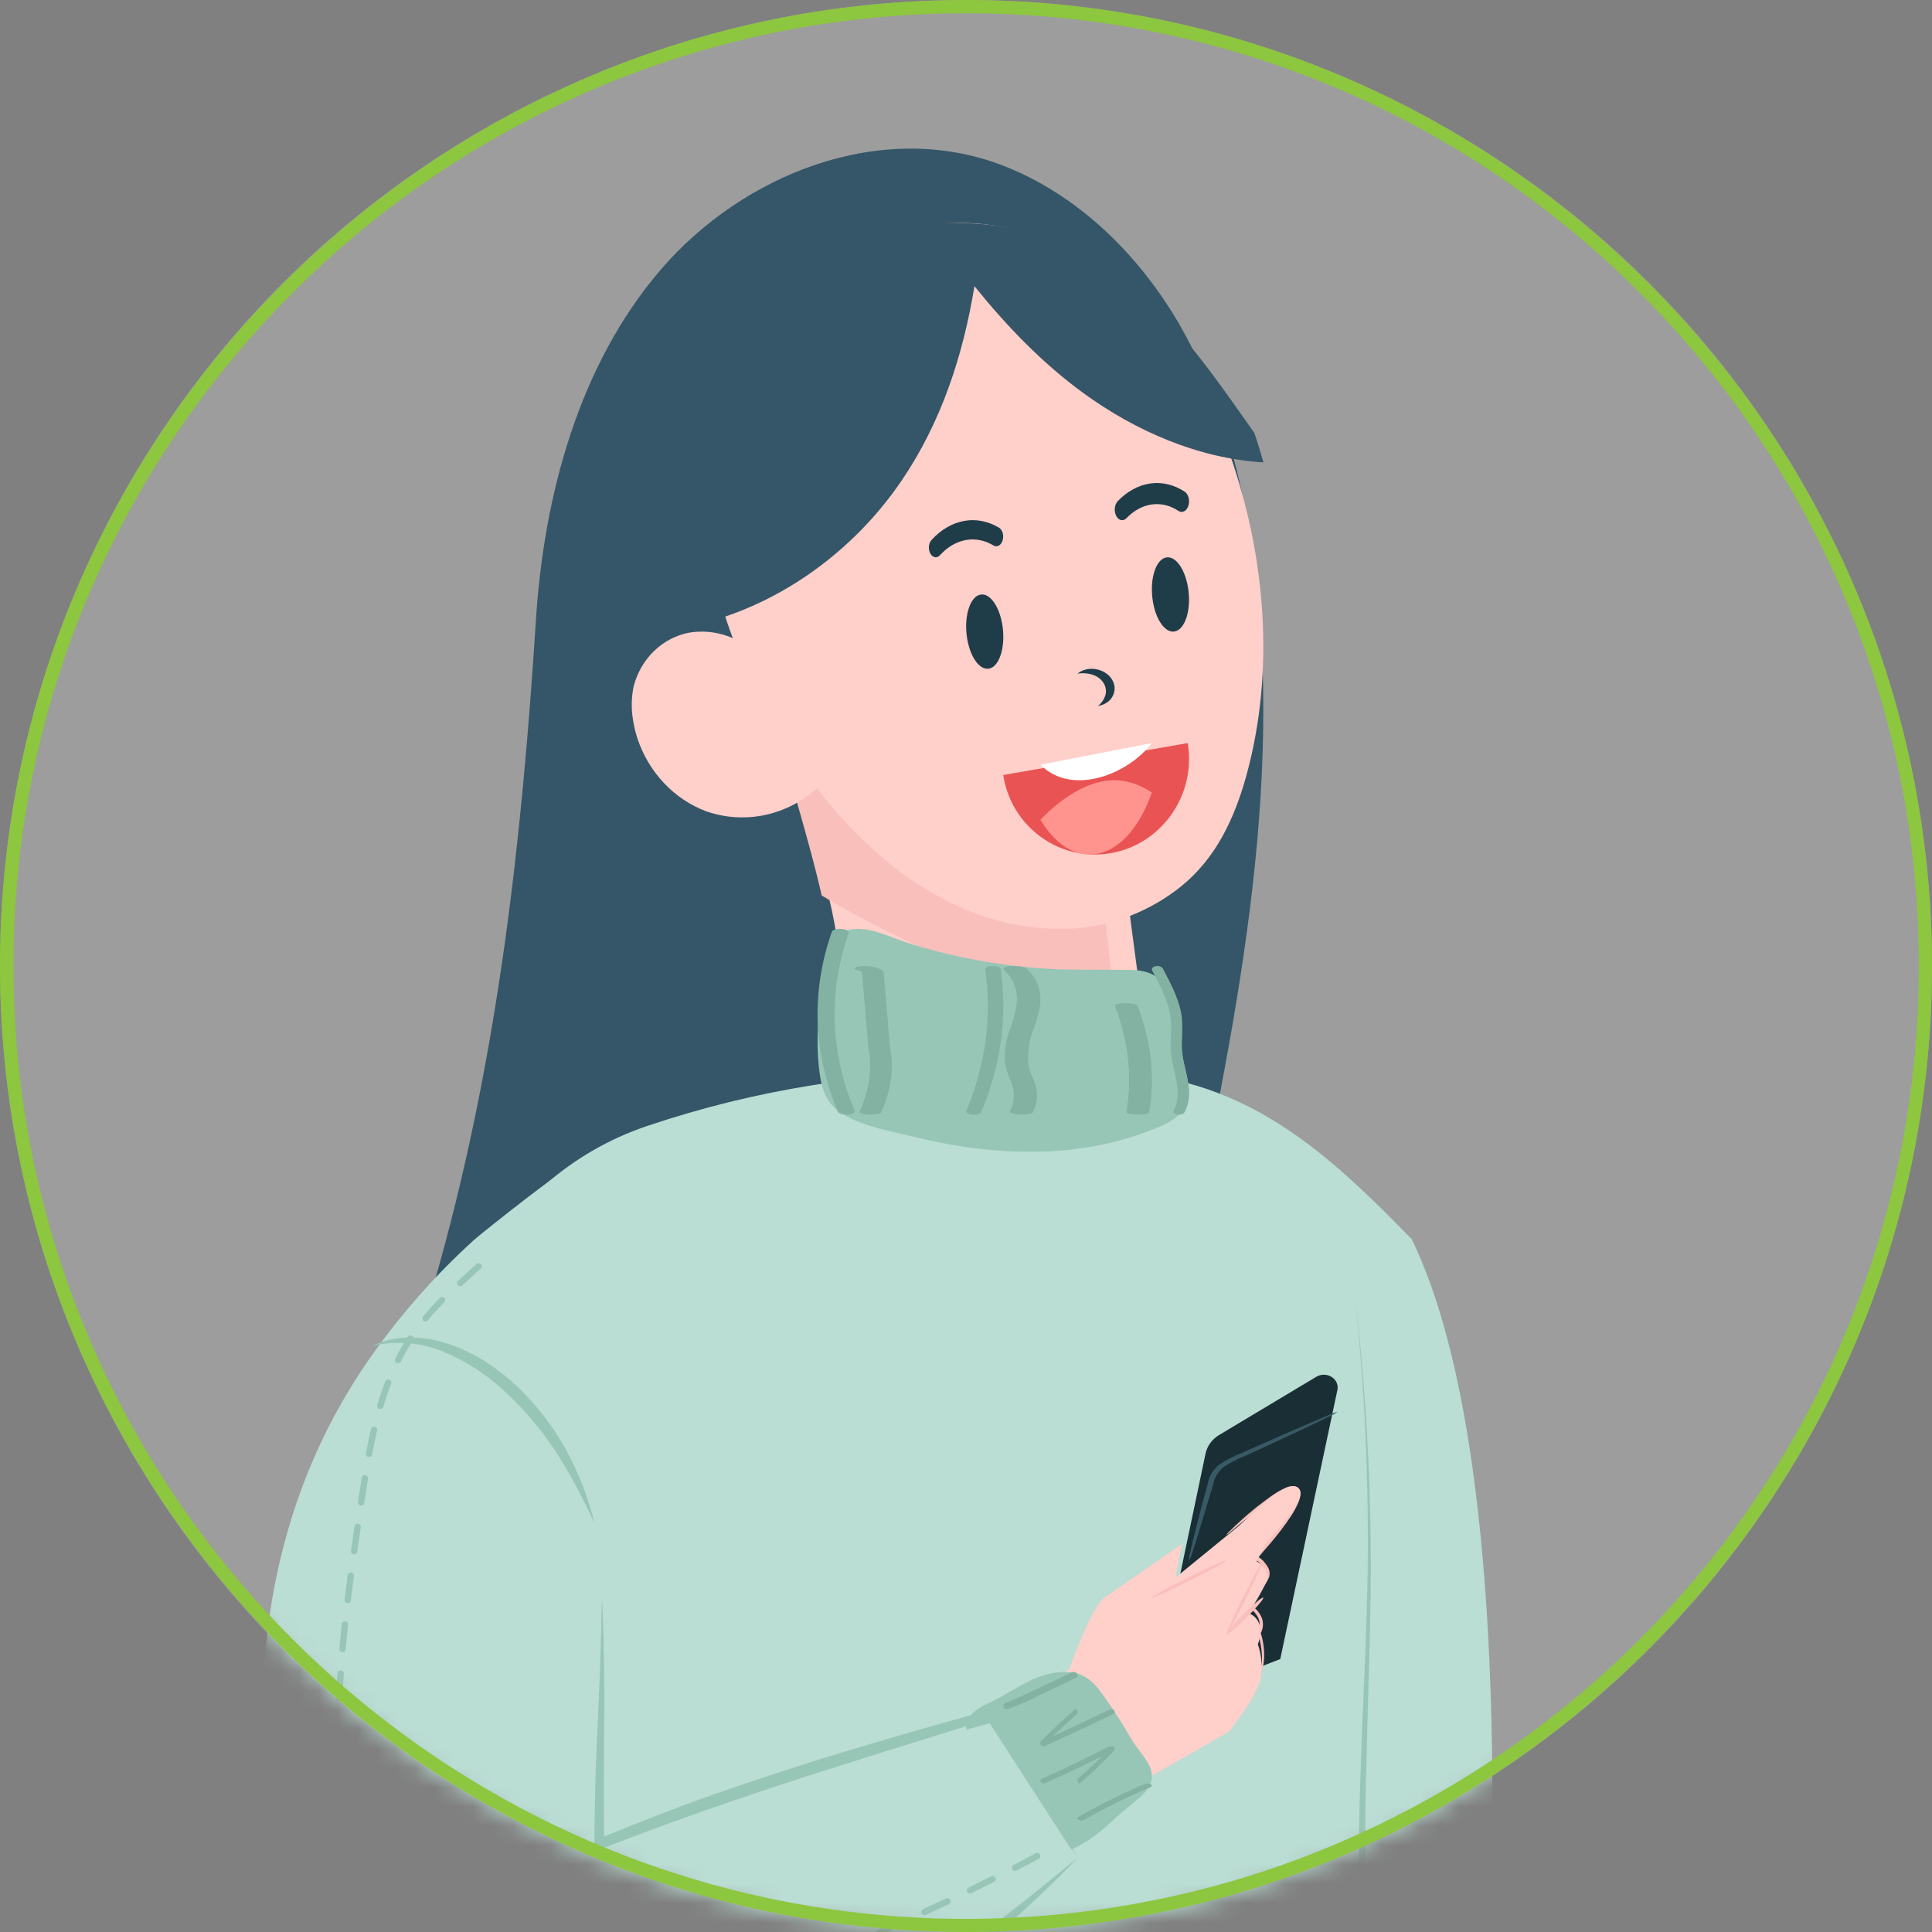 <svg width="100" height="100" viewBox="0 0 100 100" fill="none" xmlns="http://www.w3.org/2000/svg">
<rect x="0" y="0" width="100" height="100" fill="#808080" stroke="none"/>
<circle cx="50" cy="50" r="50" fill="#E1E1E1" fill-opacity="0.3"/>
<mask id="mask0_1070_263" style="mask-type:alpha" maskUnits="userSpaceOnUse" x="0" y="0" width="100" height="100">
<circle cx="50" cy="50" r="50" fill="#D9D9D9"/>
</mask>
<g mask="url(#mask0_1070_263)">
<path d="M63.395 55.269C61.926 63.218 60.351 71.108 59.351 79.132C58.403 86.728 57.491 94.333 56.306 101.894C50.205 102.004 44.103 101.802 38.023 101.289C31.959 100.809 25.965 99.949 20.269 97.688C17.242 96.485 14.322 95.018 11.543 93.303C14.268 89.268 15.939 84.617 17.759 80.117C19.709 75.292 21.384 70.356 22.775 65.334C25.81 54.37 27.017 43.405 27.739 32.094C28.15 25.658 29.957 18.893 34.205 13.952C38.453 9.012 45.62 6.148 51.901 8.566C55.772 10.062 58.94 13.158 61.05 16.799C62.044 18.535 62.844 20.379 63.436 22.296C63.599 22.805 63.746 23.32 63.883 23.831C64.308 25.457 64.635 27.108 64.862 28.774C65.213 31.357 65.389 33.962 65.389 36.57C65.406 42.833 64.533 49.111 63.395 55.269Z" fill="#345668"/>
<path d="M59.617 55.91C58.692 56.557 57.508 56.802 56.365 57.027C54.996 57.33 53.603 57.542 52.199 57.661C49.456 57.841 46.87 57.223 44.182 56.709C44.047 55.299 43.911 53.884 43.776 52.463C43.608 50.695 43.436 48.922 43.068 47.174C42.954 46.639 42.831 46.117 42.68 45.579C42.328 44.263 41.894 42.964 41.459 41.665C41.102 40.598 40.744 39.53 40.387 38.462C41.166 38.998 41.875 39.247 42.789 39.586C46.639 41.007 50.548 42.298 54.473 43.542C55.654 43.916 56.852 44.291 58.094 44.431L58.911 50.608L59.617 55.91Z" fill="#FFCFCA"/>
<path d="M57.694 51.924C53.664 51.345 49.742 50.113 46.062 48.273C44.897 47.684 43.687 47.051 42.53 46.35C42.201 44.892 41.795 43.452 41.389 42.012C41.055 40.829 40.721 39.646 40.387 38.462C41.115 39.056 41.778 39.332 42.632 39.708C46.23 41.283 49.884 42.714 53.553 44.092C54.657 44.507 55.776 44.922 56.937 45.077L57.694 51.924Z" fill="#F9BFBB"/>
<path d="M64.505 40.167C63.894 42.369 62.938 44.408 61.161 45.857C59.563 47.147 57.621 47.914 55.588 48.059C53.354 48.181 51.127 47.706 49.127 46.682C48.123 46.185 47.17 45.586 46.285 44.892C44.755 43.674 43.384 42.261 42.205 40.689C40.199 38.106 38.639 35.194 37.592 32.077C36.446 28.54 36.131 24.775 37.193 21.133C37.623 19.644 38.294 18.239 39.179 16.977C42.896 11.653 50.118 9.973 55.735 13.126C58.662 14.771 61.01 17.479 62.441 20.538C62.9 21.513 63.308 22.513 63.663 23.533C65.515 28.828 66.003 34.756 64.505 40.167Z" fill="#FFCFCA"/>
<path d="M64.925 22.41C63.079 19.791 61.225 17.059 58.788 14.988C56.604 13.132 53.891 11.866 50.964 11.611C45.42 11.123 38.954 13.127 35.433 17.423C33.656 19.589 32.846 22.299 32.717 24.99C32.588 27.68 33.17 30.063 33.883 32.693C39.239 32.206 43.906 28.956 46.674 24.866C48.733 21.833 49.855 18.367 50.437 14.812C52.094 16.864 53.931 18.785 56.095 20.36C58.781 22.31 62.013 23.725 65.391 23.935C65.251 23.421 65.097 22.912 64.925 22.41Z" fill="#345668"/>
<path d="M82.698 112.811C77.8 115.584 72.572 117.74 67.135 119.231C66.922 118.97 66.713 118.71 66.505 118.447C65.72 117.463 64.953 116.47 64.201 115.469C63.787 114.921 63.379 114.369 62.975 113.813C62.779 113.544 62.582 113.273 62.386 113.002L62.184 112.722L61.896 112.32C61.635 111.953 61.374 111.585 61.118 111.217L60.819 110.785L60.531 110.363C59.538 108.923 58.636 107.422 57.831 105.871C57.224 104.676 56.694 103.444 56.244 102.183C56.176 101.996 56.111 101.81 56.047 101.621C55.584 100.251 55.202 98.856 54.902 97.441C54.825 97.089 54.755 96.736 54.689 96.381C54.688 96.377 54.688 96.374 54.689 96.37C54.639 96.109 54.592 95.847 54.549 95.586L54.535 95.507C54.487 95.222 54.444 94.937 54.401 94.652C54.401 94.625 54.401 94.598 54.401 94.571C54.401 94.544 54.385 94.461 54.376 94.405C54.31 93.926 54.249 93.448 54.197 92.967C54.184 92.871 54.175 92.772 54.163 92.673C54.127 92.336 54.095 91.999 54.068 91.658C54.054 91.534 54.045 91.41 54.036 91.287C54.027 91.163 54.02 91.087 54.014 90.986C53.991 90.714 53.973 90.442 53.957 90.168L53.937 89.796C53.916 89.414 53.898 89.03 53.884 88.646C53.884 88.52 53.884 88.396 53.873 88.27C53.873 88.019 53.857 87.767 53.853 87.518C53.853 87.392 53.853 87.269 53.853 87.145C53.853 87.022 53.853 86.95 53.853 86.851C53.853 86.707 53.853 86.561 53.853 86.415C53.834 82.918 54.059 79.401 54.354 75.948C54.972 68.693 56.092 62.973 59.593 56.776C59.708 56.569 59.819 56.362 59.951 56.153C60.026 56.025 60.103 55.897 60.178 55.769C60.431 55.816 60.681 55.868 60.926 55.926C61.646 56.093 62.353 56.309 63.043 56.573C63.226 56.644 63.407 56.719 63.587 56.798C64.111 57.018 64.622 57.266 65.12 57.539C68.085 59.154 70.56 61.562 73.072 64.141C79.032 76.391 76.86 105.067 76.86 105.067C76.86 105.067 80.358 109.456 81.956 111.718L82.183 112.057C82.352 112.305 82.524 112.557 82.698 112.811Z" fill="#BADDD4"/>
<path d="M69.231 94.231L67.53 101.471L65.896 108.421C65.581 109.753 65.268 111.084 64.956 112.416L64.478 114.464C64.446 114.603 64.412 114.742 64.378 114.878C64.053 116.214 63.626 117.518 63.102 118.778C62.95 119.135 62.789 119.488 62.619 119.837C58.492 120.715 54.295 121.156 50.087 121.154C44.052 121.158 38.047 120.248 32.25 118.451C32.226 118.121 32.205 117.786 32.184 117.454C32.139 116.744 32.101 116.037 32.05 115.381L31.693 110.758C31.656 110.302 31.622 109.847 31.588 109.41C31.554 108.974 31.522 108.575 31.491 108.157C31.471 107.929 31.454 107.702 31.435 107.456L31.416 107.192C31.363 106.509 31.312 105.838 31.259 105.16C31.259 105.06 31.244 104.96 31.235 104.86L30.91 100.661C30.889 100.379 30.865 100.095 30.844 99.813C30.818 99.492 30.795 99.169 30.77 98.848C31.179 99.046 31.614 99.174 32.06 99.228C32.604 99.301 33.154 99.305 33.698 99.239L35.993 98.968L38.886 98.623L49.56 97.341L50.239 97.262L52.791 96.955L53.805 96.834L54.184 96.789L55.662 96.611L57.363 96.406L57.789 96.356L64.954 95.498C66.641 95.284 67.691 95.039 69.231 94.231Z" fill="#FFCFCA"/>
<path d="M67.419 102.678C62.015 103.141 56.591 102.625 51.191 102.151C47.73 101.854 44.276 101.483 40.83 101.038C39.079 100.816 37.329 100.576 35.581 100.319C34.251 100.121 32.575 99.748 31.267 100.257C28.479 101.345 28.829 106.487 28.909 108.868C28.98 110.975 30.292 111.896 32.094 112.539C41.349 115.837 51.45 115.974 61.148 114.446C62.614 114.223 64.659 114.241 65.593 112.888C67.071 110.737 68.031 107.862 69.02 105.437C69.565 104.08 69.097 102.536 67.419 102.678Z" fill="#97C6B7"/>
<path d="M23.203 68.785C23.074 69.045 23.044 69.344 23.118 69.625L28.723 90.825C29.065 94.864 29.146 98.921 28.968 102.971C28.909 104.137 28.836 105.376 29.39 106.401C29.571 106.733 29.807 107.031 30.088 107.284C30.474 107.628 30.908 107.912 31.376 108.128C31.898 108.371 32.436 108.578 32.986 108.746C41.658 111.495 50.834 112.227 59.827 110.886C61.423 110.65 63.014 110.349 64.587 109.985C65.355 109.812 66.111 109.591 66.851 109.322C66.989 109.274 67.124 109.219 67.258 109.163C67.666 108.997 68.061 108.797 68.437 108.567C68.597 108.47 68.754 108.364 68.907 108.251C69.4 107.894 69.832 107.459 70.187 106.964C71.13 105.639 71.5 104.016 71.789 102.415C71.863 101.993 71.931 101.575 72.007 101.16C72.044 100.939 72.082 100.719 72.117 100.498C72.616 97.338 72.921 94.149 73.031 90.951C73.205 85.901 72.897 80.845 72.112 75.855C72.047 75.437 71.979 75.024 71.907 74.609C71.085 69.829 69.819 65.137 68.126 60.597C67.822 59.782 65.372 58.022 65.372 58.022C65.372 58.022 63.948 57.733 61.78 57.359C61.725 57.359 61.673 57.342 61.62 57.333L61.098 57.245L60.798 57.194C60.402 57.13 59.986 57.061 59.557 56.995L59.234 56.944C58.796 56.878 58.359 56.809 57.908 56.743L57.582 56.697L56.665 56.569L56.339 56.525L55.077 56.363L54.753 56.324C54.316 56.273 53.896 56.224 53.467 56.178L53.137 56.142L52.043 56.036L51.719 56.008C51.321 55.972 50.927 55.939 50.533 55.913L50.208 55.889C49.794 55.86 49.385 55.838 48.985 55.818L48.656 55.802C48.254 55.787 47.854 55.776 47.464 55.769H47.14C46.703 55.769 46.294 55.769 45.891 55.78H45.565C45.346 55.78 45.128 55.8 44.909 55.813C44.69 55.827 44.419 55.851 44.187 55.875L43.865 55.911L43.761 55.924C43.165 55.999 42.57 56.087 41.98 56.182C39.129 56.642 36.319 57.334 33.579 58.252L33.47 58.289C29.581 59.604 26.366 62.42 24.529 66.122L23.203 68.785Z" fill="#BADDD4"/>
<path d="M61.407 55.588C61.332 55.248 61.241 54.902 61.187 54.576C60.964 53.23 61.187 51.515 59.897 50.587C59.275 50.131 58.49 50.21 57.763 50.198C56.906 50.184 56.05 50.198 55.193 50.182C53.391 50.137 51.595 49.926 49.822 49.551C48.916 49.359 48.018 49.125 47.129 48.85C46.331 48.611 45.523 48.188 44.697 48.092C44.1 48.023 43.454 48.193 43.11 48.666C42.915 48.983 42.794 49.353 42.758 49.74C42.443 51.659 42.156 53.59 42.421 55.528C42.501 56.126 42.653 56.749 43.069 57.208C44.009 58.22 46.064 58.534 47.332 58.848C51.52 59.88 56.003 60.019 59.934 58.347C60.408 58.181 60.845 57.898 61.214 57.517C61.693 56.941 61.558 56.267 61.407 55.588Z" fill="#97C6B7"/>
<path d="M43.755 57.69C43.664 57.687 43.577 57.671 43.507 57.644C43.438 57.618 43.389 57.583 43.368 57.543C42.079 54.465 41.974 51.313 43.059 48.22C43.083 48.173 43.147 48.133 43.239 48.107C43.33 48.081 43.44 48.072 43.547 48.081C43.657 48.085 43.759 48.108 43.831 48.145C43.903 48.181 43.94 48.229 43.934 48.278C42.862 51.34 42.965 54.459 44.237 57.507C44.243 57.53 44.238 57.553 44.222 57.575C44.206 57.597 44.18 57.618 44.145 57.635C44.111 57.653 44.068 57.667 44.02 57.677C43.973 57.687 43.921 57.692 43.868 57.693L43.755 57.69Z" fill="#83B2A3"/>
<path d="M44.992 57.691C44.851 57.688 44.719 57.67 44.625 57.642C44.531 57.613 44.483 57.575 44.492 57.537C45.006 56.407 45.155 55.268 44.938 54.132L44.623 50.392C44.623 50.283 44.538 50.25 44.484 50.239C44.424 50.231 44.372 50.22 44.331 50.205C44.289 50.191 44.26 50.174 44.245 50.157C44.231 50.139 44.231 50.12 44.245 50.103C44.26 50.085 44.289 50.068 44.33 50.054C44.427 50.026 44.556 50.008 44.696 50.002C44.836 49.997 44.979 50.005 45.1 50.025C45.318 50.066 45.492 50.123 45.605 50.188C45.718 50.254 45.767 50.326 45.746 50.398L46.062 54.138C46.279 55.288 46.127 56.44 45.608 57.582C45.575 57.618 45.493 57.649 45.379 57.669C45.264 57.69 45.126 57.697 44.992 57.691Z" fill="#83B2A3"/>
<path d="M50.349 57.691C50.3 57.689 50.252 57.683 50.209 57.674C50.165 57.664 50.127 57.652 50.095 57.636C50.063 57.62 50.04 57.602 50.025 57.583C50.01 57.563 50.005 57.543 50.009 57.523C51.022 55.087 51.351 52.611 50.99 50.144C50.992 50.124 51.003 50.105 51.023 50.087C51.043 50.068 51.072 50.052 51.108 50.039C51.144 50.025 51.185 50.015 51.231 50.009C51.277 50.002 51.325 50 51.373 50.001C51.473 49.998 51.572 50.011 51.651 50.037C51.729 50.063 51.78 50.101 51.793 50.142C52.15 52.628 51.812 55.123 50.785 57.577C50.76 57.615 50.701 57.648 50.62 57.669C50.54 57.69 50.443 57.697 50.349 57.691Z" fill="#83B2A3"/>
<path d="M52.784 57.689C52.636 57.684 52.499 57.664 52.405 57.632C52.311 57.6 52.266 57.559 52.279 57.518C52.554 56.947 52.541 56.367 52.239 55.797C52.149 55.528 52.051 55.249 52.011 54.976C51.97 54.369 52.074 53.763 52.32 53.16C52.637 52.171 52.971 51.141 51.945 50.176C51.927 50.157 51.925 50.136 51.938 50.117C51.951 50.097 51.98 50.079 52.022 50.062C52.063 50.046 52.118 50.033 52.18 50.023C52.243 50.013 52.313 50.007 52.385 50.005C52.535 49.996 52.692 50.002 52.827 50.022C52.962 50.042 53.066 50.075 53.118 50.115C54.2 51.134 53.859 52.182 53.525 53.194C53.284 53.79 53.184 54.39 53.224 54.989C53.224 55.256 53.354 55.53 53.452 55.795C53.754 56.39 53.754 56.995 53.452 57.59C53.404 57.626 53.309 57.656 53.186 57.674C53.063 57.693 52.92 57.698 52.784 57.689Z" fill="#83B2A3"/>
<path d="M58.824 57.691C58.685 57.689 58.555 57.674 58.458 57.65C58.361 57.626 58.305 57.594 58.302 57.561C58.611 55.723 58.41 53.883 57.7 52.051C57.696 52.034 57.708 52.017 57.734 52.001C57.76 51.985 57.8 51.97 57.85 51.958C57.901 51.946 57.962 51.937 58.029 51.931C58.096 51.925 58.167 51.922 58.238 51.923C58.386 51.92 58.534 51.931 58.652 51.952C58.77 51.974 58.848 52.006 58.872 52.042C59.589 53.882 59.792 55.731 59.481 57.578C59.474 57.595 59.452 57.612 59.416 57.627C59.381 57.642 59.334 57.655 59.276 57.666C59.219 57.676 59.154 57.684 59.085 57.688C59.015 57.692 58.943 57.693 58.872 57.691H58.824Z" fill="#83B2A3"/>
<path d="M60.992 57.687C60.972 57.69 60.952 57.69 60.932 57.687C60.899 57.682 60.868 57.671 60.84 57.656C60.813 57.642 60.791 57.623 60.774 57.602C60.757 57.58 60.747 57.556 60.743 57.532C60.74 57.508 60.743 57.483 60.754 57.459C61.102 56.828 60.947 56.142 60.78 55.417C60.696 55.081 60.637 54.742 60.602 54.401C60.584 54.126 60.602 53.852 60.602 53.594C60.621 53.327 60.621 53.059 60.602 52.792C60.531 51.922 60.077 51.062 59.634 50.23C59.623 50.208 59.619 50.184 59.622 50.16C59.626 50.136 59.636 50.112 59.653 50.092C59.67 50.071 59.693 50.053 59.72 50.04C59.748 50.026 59.779 50.017 59.812 50.014C59.884 49.995 59.963 49.997 60.033 50.019C60.103 50.041 60.159 50.081 60.19 50.132C60.64 50.985 61.109 51.87 61.185 52.786C61.208 53.061 61.185 53.336 61.185 53.61C61.185 53.885 61.159 54.132 61.185 54.39C61.217 54.72 61.275 55.048 61.359 55.373C61.526 56.109 61.696 56.866 61.31 57.569C61.285 57.613 61.24 57.65 61.181 57.671C61.123 57.693 61.056 57.699 60.992 57.687Z" fill="#83B2A3"/>
<path d="M42.315 40.777C41.535 41.489 40.592 41.974 39.581 42.187C38.569 42.4 37.522 42.331 36.542 41.989C35.723 41.679 34.979 41.18 34.365 40.529C33.752 39.878 33.283 39.091 32.994 38.226C32.892 37.91 32.815 37.587 32.764 37.258C32.666 36.679 32.679 36.085 32.801 35.511C32.984 34.812 33.35 34.182 33.857 33.693C34.365 33.203 34.993 32.875 35.67 32.746C36.35 32.634 37.045 32.699 37.695 32.936C38.346 33.173 38.931 33.574 39.401 34.104L40.522 36.666L42.315 40.777Z" fill="#FFCFCA"/>
<path d="M67.316 108.978C67.882 108.506 68.465 108.092 68.998 107.627C69.53 107.203 69.979 106.594 70.305 105.855C70.454 105.478 70.567 105.072 70.639 104.65C70.719 104.235 70.745 103.803 70.716 103.374C70.687 102.932 70.63 102.489 70.585 102.015C70.54 101.541 70.5 101.089 70.466 100.624C70.403 99.694 70.368 98.763 70.348 97.833C70.328 96.903 70.323 95.969 70.338 95.04C70.363 93.182 70.434 91.331 70.506 89.479C70.651 85.779 70.85 82.084 70.793 78.381C70.75 74.674 70.539 70.975 70.16 67.308C70.582 70.967 70.837 74.661 70.922 78.368C71.023 82.08 70.865 85.79 70.768 89.488C70.718 91.34 70.667 93.189 70.664 95.038C70.664 95.962 70.671 96.881 70.705 97.802C70.739 98.724 70.782 99.643 70.859 100.555C70.898 101.011 70.939 101.465 70.99 101.919C71.041 102.373 71.103 102.825 71.144 103.31C71.183 103.806 71.159 104.307 71.073 104.79C70.997 105.27 70.874 105.733 70.708 106.165C70.538 106.598 70.323 106.991 70.07 107.33C69.823 107.661 69.554 107.957 69.267 108.216C68.707 108.727 68.132 109.144 67.588 109.616L67.316 108.978Z" fill="#97C6B7"/>
<path d="M51.901 32.483C51.769 31.428 51.246 30.667 50.732 30.78C50.217 30.894 49.906 31.845 50.038 32.901C50.17 33.957 50.693 34.718 51.207 34.604C51.721 34.491 52.032 33.539 51.901 32.483Z" fill="#1F3C49"/>
<path d="M61.513 30.56C61.381 29.505 60.858 28.741 60.344 28.858C59.829 28.974 59.521 29.922 59.651 30.979C59.781 32.036 60.306 32.797 60.818 32.681C61.331 32.564 61.648 31.617 61.513 30.56Z" fill="#1F3C49"/>
<path d="M48.436 28.846C48.382 28.846 48.329 28.828 48.28 28.795C48.232 28.762 48.189 28.714 48.156 28.655C48.127 28.604 48.105 28.545 48.092 28.482C48.079 28.419 48.075 28.352 48.08 28.287C48.086 28.222 48.1 28.159 48.122 28.101C48.145 28.044 48.175 27.993 48.212 27.952C48.702 27.416 49.285 27.075 49.9 26.963C50.515 26.851 51.14 26.973 51.711 27.315C51.754 27.342 51.793 27.38 51.825 27.427C51.858 27.475 51.883 27.531 51.9 27.592C51.917 27.654 51.925 27.719 51.924 27.785C51.923 27.851 51.913 27.916 51.894 27.976C51.875 28.037 51.848 28.091 51.814 28.137C51.78 28.183 51.74 28.219 51.696 28.242C51.652 28.266 51.606 28.278 51.559 28.276C51.512 28.275 51.466 28.26 51.423 28.234C50.972 27.962 50.478 27.864 49.992 27.952C49.506 28.039 49.045 28.308 48.657 28.731C48.595 28.803 48.517 28.844 48.436 28.846Z" fill="#1F3C49"/>
<path d="M58.081 26.924C58.022 26.924 57.963 26.905 57.909 26.866C57.856 26.828 57.81 26.771 57.775 26.702C57.745 26.645 57.723 26.579 57.711 26.51C57.699 26.441 57.696 26.368 57.703 26.297C57.711 26.226 57.728 26.158 57.753 26.097C57.779 26.035 57.813 25.982 57.853 25.939C58.351 25.424 58.935 25.109 59.545 25.024C60.156 24.939 60.772 25.088 61.329 25.456C61.42 25.519 61.49 25.631 61.523 25.767C61.557 25.903 61.552 26.053 61.509 26.183C61.466 26.315 61.387 26.416 61.292 26.465C61.196 26.514 61.091 26.507 60.999 26.445C60.567 26.16 60.091 26.045 59.618 26.111C59.145 26.176 58.693 26.42 58.308 26.818C58.242 26.888 58.163 26.925 58.081 26.924Z" fill="#1F3C49"/>
<path d="M55.77 34.869C55.889 34.768 56.037 34.694 56.2 34.653C56.362 34.612 56.535 34.605 56.702 34.633C56.881 34.661 57.05 34.722 57.197 34.813C57.343 34.904 57.463 35.021 57.547 35.156C57.634 35.289 57.684 35.438 57.691 35.59C57.699 35.742 57.665 35.893 57.592 36.032C57.526 36.163 57.422 36.277 57.29 36.366C57.157 36.454 57.001 36.514 56.834 36.539C57.035 36.374 57.173 36.162 57.228 35.931C57.27 35.731 57.23 35.525 57.115 35.346C57.003 35.165 56.82 35.022 56.597 34.939C56.336 34.847 56.048 34.822 55.77 34.869Z" fill="#1F3C49"/>
<path d="M61.482 38.462V38.489C61.671 39.669 61.431 40.88 60.81 41.888C60.442 42.488 59.955 43.001 59.382 43.393C58.808 43.785 58.161 44.046 57.484 44.16C56.756 44.288 56.01 44.244 55.301 44.029C54.592 43.815 53.94 43.436 53.394 42.921C52.617 42.192 52.101 41.212 51.93 40.14V40.114L61.482 38.462Z" fill="#EA5353"/>
<path d="M59.621 41.019C59.334 41.842 58.956 42.545 58.51 43.081C58.064 43.618 57.561 43.976 57.033 44.132C56.467 44.309 55.887 44.248 55.335 43.953C54.784 43.659 54.277 43.14 53.852 42.435C54.137 42.133 54.432 41.861 54.734 41.621C55.886 40.702 57.159 40.162 58.407 40.473C58.821 40.579 59.227 40.762 59.621 41.019Z" fill="#FF948F"/>
<path d="M59.621 38.462C59.536 38.568 59.447 38.665 59.357 38.769C58.017 40.226 55.369 41.121 53.852 39.581L59.621 38.462Z" fill="white"/>
<path d="M59.621 88.462L62.402 75.225C62.444 75.031 62.529 74.846 62.65 74.682C62.772 74.519 62.928 74.379 63.108 74.272L68.136 71.26C68.284 71.172 68.462 71.137 68.635 71.162C68.809 71.188 68.966 71.272 69.078 71.398C69.142 71.473 69.189 71.56 69.215 71.653C69.24 71.746 69.243 71.844 69.225 71.938L66.266 85.871L59.621 88.462Z" fill="#1A2E35"/>
<path d="M65.213 86.538C65.262 86.361 65.297 86.18 65.317 85.997C65.335 85.491 65.257 84.986 65.087 84.508V84.48L65.102 84.45C65.156 84.348 65.188 84.235 65.196 84.12C65.203 84.004 65.186 83.889 65.145 83.781C65.036 83.537 64.853 83.333 64.624 83.198L64.543 83.148L64.591 83.068L65.315 81.836C65.381 81.737 65.437 81.631 65.482 81.52C65.508 81.415 65.494 81.304 65.443 81.208C65.317 80.991 65.137 80.809 64.921 80.681L64.817 80.613L64.893 80.519C65.093 80.26 65.328 80.005 65.545 79.741C65.933 79.296 66.296 78.829 66.632 78.344C66.784 78.119 66.915 77.881 67.021 77.631C67.07 77.521 67.1 77.403 67.108 77.282C67.108 77.171 67.054 77.115 66.991 77.106H66.967C66.831 77.096 66.696 77.125 66.576 77.189C66.441 77.25 66.31 77.322 66.184 77.394C65.936 77.544 65.706 77.703 65.493 77.858C65.069 78.167 64.708 78.457 64.406 78.697C64.104 78.937 63.906 79.111 63.719 79.264C63.643 79.338 63.558 79.402 63.465 79.454C63.527 79.366 63.6 79.287 63.682 79.218C63.83 79.072 64.047 78.863 64.334 78.608C64.621 78.353 64.971 78.05 65.395 77.736C65.613 77.575 65.83 77.407 66.089 77.248C66.22 77.166 66.356 77.093 66.497 77.029C66.657 76.942 66.839 76.907 67.019 76.929H66.995C67.085 76.939 67.169 76.983 67.227 77.052C67.286 77.122 67.316 77.211 67.31 77.302C67.304 77.452 67.272 77.599 67.215 77.738C67.105 78.002 66.97 78.255 66.81 78.492C66.477 78.989 66.114 79.464 65.724 79.916C65.495 80.179 65.269 80.437 65.071 80.689L65.043 80.526C65.295 80.677 65.503 80.892 65.645 81.149C65.717 81.291 65.736 81.453 65.697 81.607C65.648 81.735 65.584 81.857 65.506 81.969L64.758 83.201L64.728 83.07C64.992 83.228 65.197 83.467 65.315 83.752C65.361 83.883 65.379 84.022 65.367 84.16C65.355 84.298 65.314 84.432 65.245 84.552V84.493C65.409 84.991 65.467 85.517 65.415 86.039C65.397 86.179 65.36 86.316 65.306 86.446C65.243 86.499 65.219 86.542 65.213 86.538Z" fill="#F9BFBB"/>
<path d="M69.235 73.077C69.102 73.173 68.952 73.256 68.788 73.325C68.487 73.474 68.051 73.684 67.509 73.94L65.591 74.832L64.466 75.35C64.052 75.513 63.669 75.711 63.324 75.939C63.034 76.192 62.852 76.496 62.799 76.817C62.706 77.138 62.619 77.448 62.517 77.747C62.343 78.326 62.185 78.856 62.048 79.318C61.91 79.78 61.795 80.127 61.708 80.377C61.677 80.512 61.623 80.644 61.544 80.77C61.538 80.638 61.556 80.506 61.598 80.377C61.651 80.123 61.738 79.758 61.851 79.308C61.963 78.858 62.11 78.308 62.261 77.725C62.343 77.426 62.427 77.114 62.512 76.792C62.569 76.432 62.774 76.091 63.102 75.81C63.463 75.569 63.867 75.362 64.303 75.193L65.45 74.682L67.396 73.828C67.959 73.588 68.406 73.396 68.724 73.266C68.882 73.188 69.054 73.125 69.235 73.077Z" fill="#375A64"/>
<path d="M55.339 86.402C55.339 86.402 56.478 83.18 57.154 82.703C57.83 82.226 61.186 79.912 61.186 79.912L60.832 81.666L64.093 79.002C64.495 78.683 66.795 76.236 67.273 77.111C67.615 77.739 65.729 79.563 65.494 79.956C64.882 80.945 65.098 80.844 65.098 80.844C65.098 80.844 65.841 81.254 65.516 81.947C65.249 82.482 64.952 82.999 64.626 83.497C64.626 83.497 65.589 83.792 65.107 85.109C65.288 85.631 65.346 86.191 65.273 86.742C65.169 87.71 63.612 89.629 63.612 89.629L55.575 94.231L51.93 88.515L55.339 86.402Z" fill="#FFCFCA"/>
<path d="M63.466 80.772C63.503 80.811 62.673 81.27 61.611 81.8C60.55 82.33 59.66 82.729 59.622 82.69C59.585 82.651 60.415 82.192 61.477 81.661C62.539 81.131 63.429 80.734 63.466 80.772Z" fill="#F9BFBB"/>
<path d="M65.387 80.77C65.413 80.816 65.005 81.713 64.475 82.773C63.946 83.833 63.496 84.657 63.466 84.614C63.437 84.571 63.847 83.673 64.377 82.611C64.908 81.548 65.36 80.735 65.387 80.77Z" fill="#F9BFBB"/>
<path d="M65.382 82.695C65.441 82.729 65.059 83.185 64.532 83.717C64.006 84.248 63.53 84.648 63.471 84.614C63.411 84.579 63.794 84.123 64.32 83.594C64.847 83.064 65.317 82.66 65.382 82.695Z" fill="#F9BFBB"/>
<path d="M53.399 86.949C54.215 86.575 55.217 86.384 55.964 86.695C56.463 86.906 56.79 87.315 57.08 87.715C57.605 88.448 58.094 89.202 58.541 89.986C58.988 90.769 59.902 91.462 59.54 92.347C59.316 92.91 58.306 93.564 57.814 94.028C57.376 94.463 56.895 94.862 56.378 95.22C55.904 95.517 55.402 95.778 54.88 95.999C54.731 96.077 54.568 96.129 54.398 96.153C54.231 96.161 54.064 96.128 53.916 96.058C53.326 95.808 52.952 95.336 52.62 94.866C51.727 93.59 50.974 92.237 50.372 90.828C49.927 89.804 49.622 88.82 51.121 88.18C51.918 87.819 52.597 87.324 53.399 86.949Z" fill="#97C6B7"/>
<path d="M55.481 86.562L53.764 87.369L52.93 87.765C52.659 87.908 52.373 88.028 52.074 88.125C51.83 88.194 51.919 88.522 52.166 88.453C52.77 88.246 53.35 87.993 53.897 87.696L55.681 86.857C55.898 86.751 55.706 86.456 55.481 86.562Z" fill="#83B2A3"/>
<path d="M55.632 88.484C55.042 88.995 54.464 89.535 53.898 90.103C53.792 90.208 53.886 90.467 53.992 90.36C54.558 89.794 55.136 89.254 55.725 88.741C55.836 88.644 55.742 88.387 55.632 88.484Z" fill="#83B2A3"/>
<path d="M57.432 88.485C56.277 89.04 55.113 89.585 53.942 90.121C53.739 90.214 53.913 90.459 54.119 90.364C55.29 89.828 56.454 89.283 57.61 88.728C57.81 88.631 57.633 88.388 57.432 88.485Z" fill="#83B2A3"/>
<path d="M57.356 90.416C56.247 90.991 55.109 91.539 53.941 92.061C53.737 92.153 53.917 92.379 54.125 92.286C55.321 91.751 56.487 91.189 57.625 90.6C57.832 90.495 57.55 90.311 57.356 90.416Z" fill="#83B2A3"/>
<path d="M57.523 90.415C56.974 90.997 56.405 91.538 55.818 92.037C55.709 92.131 55.802 92.381 55.912 92.287C56.514 91.774 57.097 91.218 57.659 90.62C57.757 90.512 57.621 90.308 57.523 90.415Z" fill="#83B2A3"/>
<path d="M59.259 92.333C58.042 92.859 56.885 93.432 55.798 94.049C55.775 94.072 55.765 94.099 55.771 94.125C55.777 94.152 55.797 94.177 55.83 94.196C55.862 94.215 55.904 94.227 55.95 94.23C55.995 94.233 56.041 94.228 56.08 94.214C57.168 93.599 58.324 93.026 59.541 92.5C59.753 92.416 59.468 92.244 59.259 92.333Z" fill="#83B2A3"/>
<path d="M55.773 96.238C50.27 100.844 44.597 105.403 38.023 108.242C36.553 108.876 34.914 109.535 33.203 110.096C27.236 112.05 20.342 112.81 16.481 107.148C14.318 103.975 13.632 99.98 13.536 96.203C13.435 92.203 13.367 88.183 13.873 84.203C14.531 79.121 16.251 74.416 19.192 70.23C20.751 68.014 22.55 65.979 24.553 64.162C24.773 63.969 26.017 62.968 27.341 61.952C28.949 60.723 30.665 59.472 30.759 59.629V59.645C32.992 63.375 33.647 68.053 33.135 72.382C33.135 72.422 33.135 72.464 33.117 72.506C32.609 76.756 31.982 78.745 30.904 83.469C30.991 88.822 30.724 90.621 30.774 95.558C37.375 93.029 44.426 91.072 51.224 89.193L55.773 96.238Z" fill="#BADDD4"/>
<path d="M31.158 82.693C31.21 83.754 31.244 84.818 31.26 85.883C31.275 86.946 31.284 88.011 31.273 89.075L31.253 92.262C31.253 93.323 31.253 94.384 31.284 95.445L30.939 95.191C32.082 94.725 33.23 94.268 34.385 93.82C35.539 93.372 36.696 92.954 37.857 92.566C39.02 92.16 40.191 91.777 41.365 91.4C42.539 91.022 43.713 90.663 44.894 90.315C46.074 89.968 47.252 89.616 48.435 89.287L50.208 88.79L50.653 88.667L50.764 88.636C50.812 88.623 50.861 88.614 50.911 88.608C51.012 88.599 51.115 88.609 51.213 88.639C51.409 88.7 51.577 88.836 51.686 89.021L51.929 89.439C52.58 90.553 53.231 91.668 53.86 92.789C54.489 93.911 55.142 95.026 55.77 96.154C55.062 95.082 54.372 93.997 53.678 92.915C52.983 91.833 52.295 90.749 51.61 89.651L51.352 89.243C51.292 89.151 51.205 89.085 51.104 89.056C51.054 89.047 51.002 89.047 50.952 89.056L50.874 89.075L50.766 89.11L50.332 89.247L48.572 89.795L45.052 90.891L41.541 92.008C40.372 92.386 39.206 92.778 38.043 93.174C35.717 93.965 33.404 94.806 31.117 95.702L30.77 95.839V95.448C30.77 94.384 30.789 93.316 30.817 92.253C30.846 91.19 30.898 90.124 30.943 89.063C30.989 88.002 31.043 86.941 31.076 85.878C31.108 84.815 31.134 83.756 31.158 82.693Z" fill="#97C6B7"/>
<path d="M19.234 69.672C19.866 69.375 20.561 69.224 21.263 69.231C21.974 69.238 22.677 69.365 23.343 69.606C24.007 69.843 24.639 70.156 25.225 70.539C25.806 70.924 26.349 71.358 26.848 71.838C27.343 72.32 27.801 72.836 28.218 73.382C28.631 73.926 29.002 74.499 29.326 75.096C29.97 76.283 30.456 77.543 30.773 78.846C30.225 77.639 29.599 76.467 28.897 75.337C28.542 74.782 28.156 74.248 27.739 73.736C27.327 73.223 26.881 72.738 26.402 72.284C26.281 72.169 26.173 72.063 26.041 71.944L25.669 71.618C25.415 71.41 25.154 71.21 24.883 71.022C24.344 70.645 23.767 70.322 23.16 70.058C21.938 69.492 20.549 69.355 19.234 69.672Z" fill="#97C6B7"/>
<path d="M53.834 95.988C53.823 95.969 53.809 95.952 53.792 95.939C53.775 95.926 53.756 95.916 53.735 95.91C53.714 95.904 53.692 95.902 53.67 95.905C53.648 95.907 53.627 95.914 53.608 95.924C53.257 96.112 52.906 96.301 52.554 96.485L52.459 96.533C52.44 96.543 52.423 96.556 52.409 96.573C52.395 96.589 52.385 96.608 52.378 96.628C52.372 96.649 52.37 96.67 52.372 96.691C52.375 96.713 52.381 96.733 52.392 96.752C52.402 96.771 52.416 96.787 52.433 96.801C52.45 96.814 52.469 96.825 52.49 96.831C52.511 96.837 52.533 96.839 52.555 96.837C52.577 96.834 52.598 96.828 52.617 96.817L52.709 96.769C53.066 96.583 53.417 96.397 53.768 96.209C53.788 96.198 53.805 96.184 53.818 96.168C53.832 96.151 53.842 96.132 53.848 96.111C53.855 96.091 53.856 96.069 53.854 96.048C53.851 96.027 53.844 96.006 53.834 95.988ZM51.525 97.192C51.515 97.173 51.501 97.156 51.484 97.142C51.467 97.128 51.448 97.118 51.427 97.112C51.406 97.105 51.384 97.103 51.362 97.105C51.34 97.107 51.319 97.114 51.299 97.124C50.914 97.319 50.524 97.511 50.135 97.702C50.111 97.714 50.09 97.732 50.075 97.754C50.059 97.775 50.05 97.801 50.047 97.827C50.042 97.858 50.048 97.889 50.062 97.916C50.072 97.936 50.086 97.953 50.103 97.967C50.119 97.981 50.139 97.992 50.16 97.998C50.181 98.004 50.203 98.007 50.225 98.005C50.247 98.003 50.268 97.997 50.288 97.987L50.77 97.75L51.446 97.406C51.466 97.398 51.484 97.385 51.499 97.37C51.514 97.354 51.525 97.335 51.532 97.315C51.54 97.295 51.543 97.274 51.541 97.253C51.54 97.232 51.534 97.211 51.525 97.192ZM49.186 98.339C49.177 98.32 49.163 98.302 49.147 98.287C49.13 98.273 49.111 98.262 49.09 98.255C49.069 98.249 49.046 98.246 49.024 98.248C49.002 98.25 48.98 98.256 48.961 98.267L47.781 98.816C47.76 98.826 47.742 98.838 47.727 98.855C47.712 98.871 47.701 98.889 47.694 98.91C47.687 98.93 47.684 98.952 47.686 98.974C47.687 98.995 47.694 99.016 47.704 99.035C47.713 99.055 47.726 99.073 47.742 99.088C47.759 99.103 47.778 99.115 47.799 99.122C47.82 99.129 47.843 99.132 47.865 99.13C47.888 99.128 47.909 99.122 47.929 99.112L49.112 98.56C49.132 98.551 49.15 98.538 49.165 98.521C49.18 98.505 49.191 98.486 49.198 98.465C49.205 98.445 49.208 98.423 49.206 98.401C49.203 98.379 49.197 98.358 49.186 98.339ZM46.819 99.434C46.81 99.413 46.797 99.395 46.781 99.38C46.765 99.364 46.745 99.353 46.724 99.345C46.703 99.338 46.68 99.335 46.658 99.336C46.635 99.338 46.613 99.344 46.593 99.355C46.197 99.532 45.8 99.707 45.402 99.88C45.381 99.889 45.362 99.901 45.346 99.917C45.33 99.933 45.318 99.951 45.31 99.972C45.303 99.993 45.3 100.015 45.301 100.037C45.303 100.059 45.31 100.08 45.321 100.099C45.329 100.12 45.342 100.138 45.358 100.153C45.375 100.168 45.394 100.18 45.415 100.187C45.436 100.195 45.459 100.198 45.481 100.197C45.504 100.196 45.526 100.19 45.546 100.18L46.74 99.653C46.761 99.645 46.781 99.632 46.797 99.617C46.813 99.601 46.826 99.582 46.834 99.561C46.842 99.54 46.845 99.518 46.844 99.495C46.842 99.473 46.836 99.451 46.825 99.432L46.819 99.434ZM44.431 100.476C44.422 100.456 44.409 100.438 44.393 100.422C44.377 100.407 44.357 100.396 44.336 100.388C44.315 100.38 44.292 100.377 44.27 100.378C44.248 100.38 44.225 100.385 44.205 100.395L44.007 100.478C43.674 100.618 43.331 100.761 43.005 100.899C42.983 100.906 42.964 100.918 42.948 100.934C42.931 100.95 42.919 100.968 42.91 100.989C42.902 101.01 42.898 101.032 42.899 101.054C42.901 101.076 42.907 101.098 42.917 101.118C42.925 101.138 42.938 101.156 42.954 101.172C42.97 101.187 42.989 101.199 43.011 101.207C43.032 101.215 43.054 101.219 43.077 101.218C43.099 101.218 43.122 101.212 43.142 101.203C43.543 101.037 43.944 100.868 44.345 100.697C44.374 100.683 44.398 100.661 44.413 100.634C44.429 100.606 44.436 100.575 44.433 100.544C44.437 100.521 44.436 100.497 44.431 100.474V100.476ZM42.02 101.479C42.004 101.44 41.972 101.408 41.932 101.392C41.892 101.376 41.846 101.375 41.806 101.391C41.405 101.556 41.002 101.718 40.596 101.877C40.575 101.885 40.556 101.897 40.539 101.913C40.523 101.928 40.51 101.947 40.502 101.968C40.493 101.988 40.489 102.01 40.49 102.032C40.491 102.055 40.496 102.076 40.506 102.096C40.514 102.116 40.526 102.133 40.542 102.148C40.557 102.163 40.575 102.175 40.595 102.183C40.615 102.191 40.636 102.195 40.658 102.194C40.679 102.194 40.7 102.19 40.72 102.182L41.932 101.698H41.948C41.968 101.688 41.986 101.675 42.001 101.659C42.015 101.642 42.026 101.623 42.033 101.602C42.04 101.582 42.042 101.56 42.04 101.538C42.038 101.517 42.031 101.496 42.02 101.477V101.479ZM39.596 102.442C39.588 102.423 39.577 102.405 39.562 102.39C39.547 102.376 39.529 102.364 39.509 102.356C39.489 102.347 39.468 102.343 39.447 102.343C39.425 102.343 39.404 102.347 39.384 102.355C38.979 102.51 38.574 102.668 38.166 102.821C38.146 102.828 38.127 102.84 38.112 102.854C38.096 102.869 38.084 102.886 38.075 102.905C38.067 102.924 38.062 102.945 38.062 102.966C38.061 102.987 38.065 103.007 38.073 103.027C38.081 103.046 38.093 103.064 38.108 103.079C38.122 103.094 38.14 103.106 38.16 103.115C38.18 103.123 38.201 103.128 38.222 103.128C38.244 103.128 38.265 103.124 38.285 103.117C38.693 102.963 39.101 102.806 39.506 102.65H39.522C39.56 102.631 39.589 102.599 39.603 102.56C39.617 102.521 39.614 102.478 39.596 102.44V102.442ZM37.154 103.366C37.147 103.347 37.136 103.329 37.121 103.313C37.107 103.298 37.089 103.285 37.07 103.277C37.05 103.268 37.029 103.263 37.008 103.262C36.986 103.261 36.965 103.265 36.945 103.272C36.521 103.423 36.109 103.568 35.712 103.71C35.672 103.724 35.638 103.754 35.62 103.792C35.601 103.83 35.599 103.874 35.613 103.914C35.62 103.933 35.631 103.952 35.645 103.967C35.659 103.983 35.676 103.996 35.696 104.005C35.715 104.014 35.736 104.019 35.757 104.021C35.779 104.022 35.8 104.019 35.821 104.012C36.217 103.879 36.634 103.734 37.057 103.574H37.078C37.097 103.565 37.114 103.553 37.128 103.537C37.143 103.522 37.154 103.504 37.161 103.485C37.168 103.465 37.171 103.444 37.17 103.424C37.169 103.403 37.163 103.383 37.154 103.364V103.366ZM34.676 104.203C34.663 104.162 34.633 104.128 34.595 104.109C34.556 104.089 34.511 104.085 34.469 104.097C34.043 104.229 33.622 104.351 33.219 104.461C33.177 104.473 33.142 104.5 33.12 104.537C33.099 104.574 33.094 104.617 33.106 104.658C33.118 104.699 33.146 104.733 33.184 104.753C33.222 104.774 33.267 104.779 33.309 104.767C33.714 104.658 34.138 104.533 34.568 104.402H34.597C34.634 104.384 34.663 104.354 34.679 104.317C34.694 104.279 34.695 104.238 34.681 104.2L34.676 104.203ZM32.155 104.897C32.151 104.876 32.142 104.857 32.129 104.84C32.117 104.823 32.101 104.809 32.083 104.798C32.064 104.788 32.044 104.78 32.023 104.777C32.002 104.774 31.98 104.775 31.959 104.781C31.527 104.879 31.099 104.969 30.686 105.046C30.669 105.049 30.653 105.055 30.637 105.063C30.607 105.079 30.583 105.104 30.569 105.135C30.554 105.165 30.55 105.199 30.556 105.232C30.561 105.259 30.573 105.285 30.592 105.306C30.61 105.327 30.634 105.343 30.662 105.352C30.69 105.361 30.72 105.361 30.747 105.352C31.166 105.273 31.599 105.183 32.034 105.083L32.074 105.067C32.106 105.051 32.131 105.026 32.147 104.995C32.162 104.964 32.167 104.928 32.16 104.894L32.155 104.897ZM29.499 105.269C29.47 105.254 29.436 105.248 29.402 105.254C29.152 105.286 28.905 105.315 28.657 105.339C28.472 105.359 28.29 105.376 28.109 105.389C28.088 105.391 28.067 105.397 28.048 105.406C28.029 105.416 28.012 105.429 27.998 105.445C27.985 105.46 27.974 105.479 27.968 105.499C27.961 105.518 27.959 105.539 27.961 105.56C27.964 105.602 27.985 105.641 28.017 105.669C28.05 105.696 28.093 105.71 28.136 105.707C28.362 105.689 28.587 105.67 28.812 105.645C29.038 105.621 29.233 105.597 29.445 105.569C29.462 105.565 29.479 105.56 29.495 105.553C29.524 105.538 29.548 105.514 29.564 105.485C29.579 105.457 29.585 105.424 29.58 105.391C29.579 105.366 29.571 105.342 29.558 105.32C29.544 105.298 29.526 105.28 29.504 105.267L29.499 105.269ZM26.812 105.448C26.377 105.448 25.94 105.448 25.514 105.422C25.471 105.42 25.429 105.435 25.397 105.463C25.365 105.492 25.345 105.531 25.343 105.573C25.341 105.594 25.344 105.615 25.351 105.635C25.358 105.654 25.369 105.672 25.383 105.688C25.398 105.703 25.415 105.716 25.434 105.725C25.454 105.734 25.475 105.739 25.496 105.74C25.929 105.764 26.372 105.772 26.816 105.768C26.843 105.767 26.869 105.761 26.893 105.748C26.919 105.734 26.941 105.714 26.956 105.689C26.971 105.664 26.979 105.635 26.979 105.606C26.978 105.564 26.961 105.524 26.93 105.494C26.9 105.465 26.859 105.447 26.816 105.446L26.812 105.448ZM24.226 105.304C23.801 105.249 23.382 105.16 22.973 105.037C22.932 105.024 22.887 105.028 22.849 105.047C22.811 105.067 22.782 105.1 22.768 105.14C22.755 105.18 22.759 105.224 22.779 105.261C22.799 105.299 22.833 105.328 22.874 105.341C23.3 105.469 23.736 105.562 24.178 105.619C24.213 105.624 24.248 105.617 24.28 105.602C24.302 105.59 24.322 105.573 24.337 105.552C24.351 105.532 24.361 105.508 24.365 105.483C24.372 105.442 24.361 105.4 24.336 105.366C24.311 105.332 24.273 105.309 24.23 105.302L24.226 105.304ZM21.835 104.513C21.486 104.281 21.167 104.008 20.885 103.701C20.856 103.671 20.817 103.654 20.775 103.651C20.733 103.649 20.692 103.662 20.66 103.688C20.631 103.718 20.616 103.757 20.616 103.798C20.616 103.838 20.631 103.877 20.66 103.907C20.959 104.238 21.298 104.532 21.671 104.783C21.696 104.798 21.726 104.806 21.756 104.806C21.785 104.806 21.814 104.798 21.84 104.783C21.863 104.771 21.884 104.754 21.898 104.732C21.91 104.714 21.917 104.694 21.921 104.673C21.924 104.652 21.922 104.631 21.917 104.61C21.912 104.589 21.902 104.57 21.889 104.553C21.875 104.536 21.859 104.522 21.84 104.511L21.835 104.513ZM20.114 102.705C19.995 102.521 19.889 102.328 19.77 102.131C19.65 101.934 19.585 101.785 19.499 101.606C19.491 101.586 19.478 101.567 19.462 101.552C19.445 101.537 19.426 101.526 19.405 101.518C19.383 101.511 19.361 101.508 19.338 101.509C19.316 101.511 19.294 101.517 19.274 101.527C19.254 101.536 19.236 101.549 19.221 101.565C19.206 101.581 19.195 101.6 19.187 101.62C19.18 101.641 19.177 101.662 19.178 101.684C19.18 101.706 19.185 101.727 19.195 101.746C19.283 101.93 19.375 102.114 19.472 102.289C19.569 102.464 19.698 102.692 19.831 102.882C19.841 102.9 19.856 102.916 19.873 102.929C19.89 102.942 19.91 102.951 19.931 102.956C19.952 102.961 19.974 102.962 19.995 102.959C20.017 102.955 20.037 102.948 20.056 102.937C20.077 102.927 20.096 102.913 20.111 102.895C20.127 102.877 20.138 102.857 20.144 102.834C20.15 102.812 20.151 102.789 20.146 102.766C20.142 102.743 20.133 102.722 20.119 102.703L20.114 102.705ZM19.02 100.439C18.887 100.06 18.765 99.666 18.65 99.23C18.638 99.19 18.611 99.155 18.573 99.134C18.536 99.112 18.492 99.106 18.45 99.116C18.407 99.127 18.372 99.154 18.349 99.19C18.328 99.227 18.321 99.27 18.332 99.311C18.45 99.749 18.573 100.156 18.711 100.542C18.718 100.561 18.729 100.58 18.743 100.595C18.757 100.611 18.774 100.624 18.793 100.633C18.813 100.642 18.834 100.648 18.855 100.649C18.876 100.65 18.898 100.647 18.918 100.64H18.943C18.98 100.623 19.009 100.592 19.024 100.555C19.039 100.518 19.039 100.476 19.024 100.439H19.02ZM18.357 97.998C18.278 97.625 18.206 97.244 18.132 96.863C18.132 96.826 18.132 96.791 18.114 96.754C18.107 96.712 18.084 96.675 18.049 96.65C18.014 96.625 17.97 96.614 17.927 96.62C17.898 96.625 17.87 96.637 17.848 96.656C17.825 96.674 17.808 96.698 17.799 96.725C17.792 96.751 17.792 96.778 17.799 96.804C17.868 97.227 17.947 97.649 18.024 98.063C18.028 98.084 18.037 98.103 18.049 98.121C18.061 98.138 18.076 98.153 18.094 98.164C18.112 98.175 18.132 98.183 18.154 98.187C18.175 98.191 18.197 98.19 18.218 98.186C18.233 98.183 18.247 98.178 18.26 98.171C18.296 98.157 18.325 98.133 18.343 98.101C18.362 98.069 18.368 98.031 18.362 97.995L18.357 97.998ZM17.801 94.238C17.797 94.196 17.776 94.157 17.742 94.13C17.709 94.103 17.666 94.09 17.623 94.094C17.58 94.098 17.54 94.119 17.512 94.151C17.485 94.183 17.471 94.225 17.474 94.267C17.515 94.704 17.56 95.123 17.614 95.539C17.619 95.58 17.642 95.618 17.676 95.644C17.71 95.67 17.753 95.682 17.796 95.677C17.816 95.674 17.835 95.668 17.853 95.659C17.882 95.644 17.905 95.621 17.921 95.592C17.936 95.564 17.942 95.531 17.938 95.499C17.891 95.085 17.844 94.661 17.805 94.236L17.801 94.238ZM17.657 91.707C17.655 91.665 17.637 91.625 17.606 91.596C17.575 91.567 17.533 91.551 17.49 91.552C17.447 91.553 17.406 91.57 17.376 91.601C17.346 91.631 17.329 91.672 17.33 91.714C17.341 92.152 17.357 92.574 17.382 92.992C17.383 93.013 17.388 93.034 17.398 93.053C17.407 93.071 17.42 93.088 17.436 93.102C17.453 93.116 17.471 93.127 17.492 93.133C17.512 93.14 17.534 93.143 17.555 93.141C17.579 93.141 17.602 93.135 17.623 93.124C17.65 93.109 17.673 93.088 17.688 93.061C17.703 93.035 17.71 93.005 17.708 92.975C17.69 92.557 17.672 92.13 17.661 91.705L17.657 91.707ZM17.506 89.005C17.484 89.005 17.462 89.008 17.442 89.016C17.422 89.023 17.404 89.034 17.388 89.049C17.372 89.063 17.36 89.081 17.351 89.1C17.342 89.119 17.337 89.14 17.337 89.161C17.337 89.599 17.319 90.021 17.316 90.437C17.316 90.479 17.333 90.519 17.364 90.549C17.394 90.579 17.435 90.597 17.479 90.597C17.506 90.597 17.534 90.591 17.557 90.577C17.584 90.564 17.605 90.544 17.621 90.519C17.636 90.494 17.643 90.466 17.643 90.437C17.643 90.023 17.643 89.596 17.666 89.169C17.667 89.127 17.652 89.086 17.623 89.055C17.594 89.024 17.553 89.005 17.51 89.003L17.506 89.005ZM17.645 86.463C17.602 86.46 17.559 86.474 17.526 86.501C17.494 86.529 17.473 86.568 17.47 86.61C17.438 87.048 17.411 87.47 17.391 87.884C17.39 87.905 17.393 87.926 17.4 87.946C17.407 87.966 17.418 87.984 17.433 87.999C17.447 88.015 17.465 88.027 17.484 88.036C17.504 88.045 17.525 88.05 17.546 88.051C17.576 88.052 17.605 88.046 17.632 88.033C17.656 88.019 17.677 88 17.692 87.977C17.707 87.954 17.716 87.927 17.717 87.9C17.738 87.488 17.765 87.061 17.796 86.634C17.798 86.613 17.796 86.592 17.79 86.572C17.784 86.552 17.774 86.534 17.76 86.518C17.747 86.502 17.73 86.489 17.711 86.479C17.692 86.469 17.671 86.463 17.65 86.461L17.645 86.463ZM17.871 83.928C17.849 83.925 17.828 83.927 17.807 83.933C17.786 83.939 17.767 83.948 17.75 83.961C17.734 83.974 17.72 83.99 17.709 84.009C17.699 84.027 17.693 84.047 17.69 84.068C17.645 84.493 17.603 84.916 17.564 85.338C17.562 85.359 17.564 85.38 17.57 85.4C17.577 85.42 17.587 85.439 17.601 85.455C17.615 85.471 17.632 85.484 17.651 85.494C17.67 85.503 17.691 85.509 17.713 85.511C17.745 85.513 17.777 85.507 17.805 85.493C17.829 85.481 17.85 85.463 17.865 85.441C17.88 85.418 17.889 85.393 17.891 85.366C17.928 84.946 17.971 84.524 18.017 84.101C18.022 84.061 18.011 84.021 17.987 83.988C17.963 83.956 17.927 83.934 17.886 83.926L17.871 83.928ZM18.177 81.399C18.156 81.396 18.134 81.398 18.113 81.403C18.092 81.409 18.073 81.418 18.056 81.431C18.039 81.444 18.025 81.46 18.014 81.478C18.004 81.496 17.997 81.516 17.994 81.537C17.938 81.957 17.886 82.38 17.835 82.802C17.832 82.823 17.834 82.844 17.84 82.864C17.846 82.884 17.856 82.903 17.869 82.919C17.882 82.936 17.899 82.949 17.918 82.959C17.937 82.969 17.957 82.975 17.979 82.978C18.012 82.982 18.046 82.976 18.076 82.96C18.099 82.948 18.119 82.93 18.133 82.909C18.148 82.888 18.157 82.863 18.159 82.837C18.212 82.417 18.265 81.997 18.319 81.576C18.328 81.535 18.319 81.493 18.295 81.458C18.272 81.423 18.235 81.399 18.193 81.39L18.177 81.399ZM18.531 78.874C18.509 78.871 18.488 78.872 18.467 78.878C18.446 78.883 18.426 78.892 18.409 78.905C18.392 78.917 18.377 78.933 18.366 78.951C18.356 78.969 18.349 78.989 18.346 79.01C18.286 79.431 18.226 79.851 18.166 80.271C18.163 80.292 18.164 80.313 18.169 80.334C18.174 80.354 18.184 80.373 18.197 80.39C18.21 80.406 18.226 80.42 18.245 80.431C18.263 80.441 18.284 80.448 18.305 80.451C18.34 80.455 18.374 80.449 18.404 80.433C18.428 80.422 18.448 80.405 18.462 80.385C18.477 80.364 18.487 80.34 18.49 80.315C18.549 79.895 18.609 79.474 18.67 79.054C18.677 79.014 18.667 78.974 18.645 78.94C18.622 78.906 18.587 78.882 18.546 78.872L18.531 78.874ZM18.909 76.356C18.888 76.353 18.866 76.354 18.846 76.359C18.825 76.363 18.805 76.372 18.788 76.384C18.771 76.397 18.756 76.412 18.746 76.43C18.735 76.448 18.727 76.467 18.724 76.488C18.664 76.862 18.607 77.237 18.551 77.611L18.531 77.749C18.527 77.77 18.529 77.791 18.534 77.811C18.539 77.832 18.549 77.851 18.562 77.867C18.575 77.884 18.591 77.898 18.61 77.909C18.628 77.919 18.649 77.926 18.67 77.929C18.704 77.935 18.739 77.929 18.769 77.913C18.792 77.902 18.812 77.885 18.827 77.864C18.842 77.844 18.852 77.82 18.855 77.795L18.875 77.657C18.932 77.285 18.988 76.91 19.047 76.538C19.054 76.498 19.046 76.457 19.023 76.423C19 76.389 18.965 76.364 18.925 76.354L18.909 76.356ZM19.396 73.854C19.353 73.845 19.309 73.852 19.272 73.875C19.235 73.897 19.209 73.933 19.2 73.974C19.11 74.366 19.024 74.776 18.938 75.229C18.932 75.263 18.937 75.297 18.953 75.328C18.969 75.358 18.995 75.383 19.026 75.397C19.04 75.406 19.055 75.411 19.071 75.413C19.107 75.419 19.145 75.414 19.177 75.397C19.199 75.386 19.218 75.37 19.232 75.351C19.246 75.332 19.256 75.309 19.261 75.286C19.337 74.872 19.416 74.495 19.499 74.136C19.499 74.108 19.499 74.079 19.517 74.051C19.53 74.011 19.526 73.968 19.506 73.93C19.487 73.893 19.453 73.865 19.412 73.852L19.396 73.854ZM20.148 71.417C20.128 71.41 20.106 71.406 20.085 71.407C20.063 71.408 20.042 71.413 20.022 71.421C20.003 71.43 19.985 71.443 19.97 71.458C19.955 71.473 19.944 71.492 19.936 71.511C19.79 71.894 19.65 72.304 19.524 72.731C19.518 72.751 19.516 72.772 19.518 72.793C19.521 72.814 19.527 72.834 19.538 72.852C19.548 72.871 19.562 72.887 19.579 72.9C19.596 72.913 19.616 72.922 19.637 72.928C19.657 72.934 19.678 72.936 19.699 72.934C19.72 72.931 19.74 72.925 19.758 72.915C19.778 72.905 19.795 72.891 19.809 72.875C19.823 72.858 19.833 72.839 19.84 72.818C19.963 72.4 20.099 71.997 20.245 71.623C20.262 71.585 20.263 71.542 20.248 71.503C20.233 71.464 20.203 71.433 20.164 71.415L20.148 71.417ZM21.333 69.151C21.304 69.133 21.27 69.125 21.236 69.127C21.21 69.128 21.185 69.135 21.162 69.148C21.14 69.161 21.121 69.18 21.108 69.201C20.966 69.42 20.831 69.639 20.705 69.858C20.653 69.946 20.605 70.035 20.558 70.125C20.511 70.215 20.491 70.252 20.459 70.318C20.448 70.337 20.442 70.358 20.44 70.379C20.438 70.401 20.44 70.422 20.447 70.443C20.454 70.464 20.465 70.483 20.48 70.499C20.495 70.515 20.513 70.528 20.533 70.537C20.557 70.549 20.582 70.555 20.609 70.555C20.635 70.555 20.661 70.549 20.684 70.537C20.714 70.521 20.739 70.496 20.754 70.467C20.79 70.397 20.826 70.325 20.864 70.248C20.878 70.219 20.894 70.193 20.907 70.165C20.961 70.064 21.018 69.965 21.076 69.867C21.173 69.698 21.274 69.532 21.38 69.372C21.407 69.338 21.418 69.296 21.412 69.254C21.406 69.212 21.383 69.174 21.349 69.149L21.333 69.151ZM22.991 67.18C22.961 67.153 22.92 67.137 22.878 67.137C22.837 67.137 22.796 67.153 22.766 67.18C22.439 67.515 22.153 67.837 21.892 68.144C21.866 68.176 21.855 68.217 21.859 68.258C21.864 68.299 21.884 68.336 21.917 68.363C21.942 68.382 21.972 68.395 22.004 68.398C22.036 68.401 22.068 68.395 22.097 68.38C22.116 68.369 22.133 68.355 22.146 68.339C22.324 68.12 22.516 67.901 22.725 67.682C22.815 67.585 22.908 67.489 23.005 67.391C23.03 67.362 23.044 67.325 23.045 67.287C23.045 67.249 23.032 67.212 23.007 67.183L22.991 67.18ZM24.883 65.429C24.853 65.4 24.813 65.385 24.771 65.385C24.729 65.385 24.688 65.4 24.658 65.429C24.338 65.716 24.016 66.005 23.701 66.305C23.672 66.334 23.655 66.373 23.655 66.414C23.655 66.455 23.672 66.494 23.701 66.523C23.725 66.549 23.758 66.566 23.793 66.571C23.829 66.577 23.865 66.571 23.897 66.554C23.91 66.547 23.922 66.539 23.933 66.53C24.248 66.237 24.568 65.948 24.888 65.654C24.905 65.64 24.919 65.623 24.929 65.603C24.939 65.584 24.945 65.562 24.946 65.541C24.947 65.519 24.944 65.497 24.935 65.477C24.927 65.456 24.915 65.438 24.899 65.422L24.883 65.429Z" fill="#97C6B7"/>
<path d="M34.621 109.616C36.518 108.761 38.389 107.86 40.225 106.879C40.681 106.625 41.138 106.375 41.595 106.129L42.95 105.35L44.298 104.545L45.625 103.709L46.941 102.852L48.231 101.961L49.522 101.051C49.952 100.733 50.369 100.423 50.794 100.112C52.485 98.849 54.136 97.516 55.775 96.154C54.29 97.725 52.717 99.189 51.066 100.537C50.65 100.872 50.233 101.204 49.814 101.533L48.539 102.489L47.238 103.401L45.917 104.28L44.571 105.111L43.206 105.904L41.821 106.647C41.354 106.886 40.883 107.125 40.414 107.344C38.534 108.253 36.598 109.012 34.621 109.616Z" fill="#97C6B7"/>
</g>
<path d="M50.001 0C22.432 0 0 22.431 0 50C0 72.735 15.267 91.985 36.083 98.028C40.606 99.34 45.292 100.003 50.001 100C53.284 100.002 56.559 99.68 59.778 99.039C60.97 98.803 62.146 98.527 63.306 98.209C67.287 97.109 71.115 95.515 74.702 93.467C89.803 84.852 100 68.598 100 50.007C100 22.431 77.569 0 50.001 0ZM74.313 92.897C72.787 93.765 71.216 94.551 69.606 95.251C67.414 96.209 65.154 97.002 62.845 97.624C61.96 97.864 61.063 98.078 60.155 98.267C59.602 98.378 59.049 98.485 58.495 98.588C55.693 99.076 52.854 99.322 50.009 99.321C49.023 99.321 48.044 99.295 47.074 99.233C43.769 99.04 40.492 98.511 37.294 97.657C36.873 97.546 36.455 97.428 36.04 97.302C15.629 91.266 0.694 72.341 0.694 50.007C0.694 22.811 22.819 0.685 50.014 0.685C77.209 0.685 99.32 22.805 99.32 50C99.32 68.36 89.237 84.413 74.313 92.897Z" fill="#8DC63F"/>
</svg>
